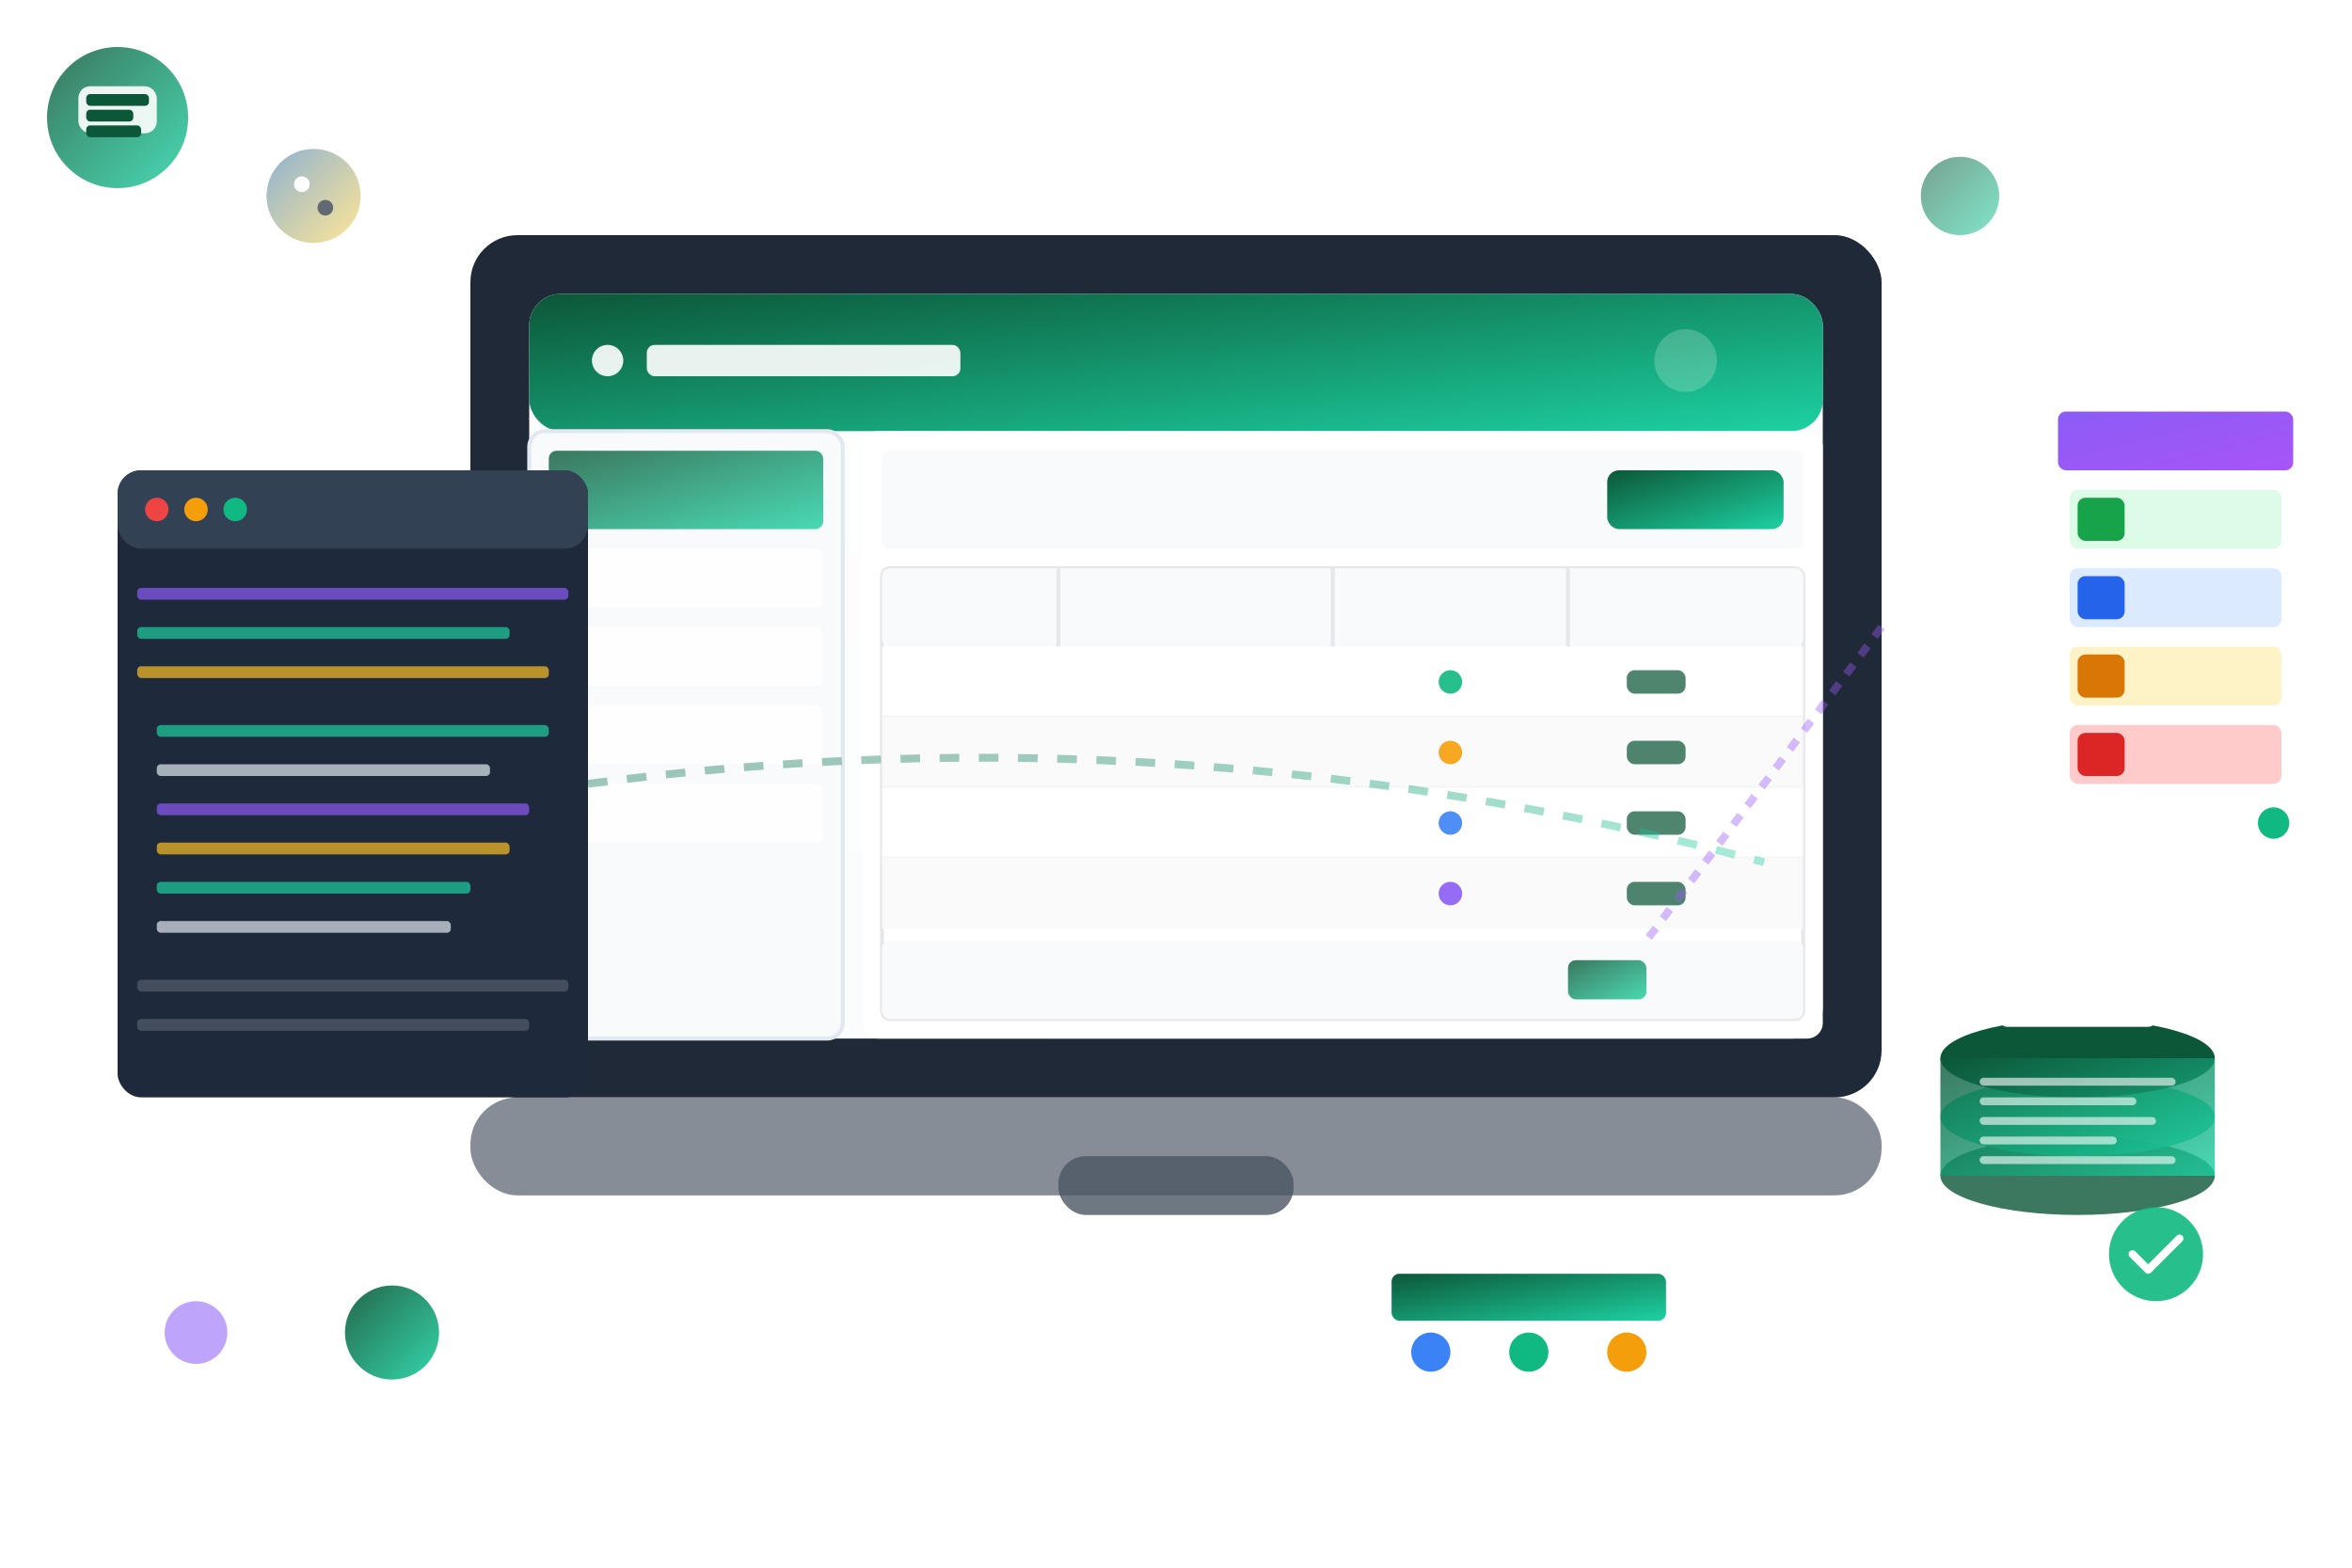 <svg width="600" height="400" viewBox="0 0 600 400" xmlns="http://www.w3.org/2000/svg">
  <!-- Gradients and filters -->
  <defs>
    <linearGradient id="djangoGradient" x1="0%" y1="0%" x2="100%" y2="100%">
      <stop offset="0%" style="stop-color:#0c5738;stop-opacity:1" />
      <stop offset="100%" style="stop-color:#1dd1a1;stop-opacity:1" />
    </linearGradient>

    <linearGradient id="pythonGradient" x1="0%" y1="0%" x2="100%" y2="100%">
      <stop offset="0%" style="stop-color:#3776ab;stop-opacity:1" />
      <stop offset="100%" style="stop-color:#ffd343;stop-opacity:1" />
    </linearGradient>

    <linearGradient id="screenGradient" x1="0%" y1="0%" x2="100%" y2="100%">
      <stop offset="0%" style="stop-color:#ffffff;stop-opacity:1" />
      <stop offset="100%" style="stop-color:#f8fafc;stop-opacity:1" />
    </linearGradient>

    <linearGradient id="apiGradient" x1="0%" y1="0%" x2="100%" y2="100%">
      <stop offset="0%" style="stop-color:#8b5cf6;stop-opacity:1" />
      <stop offset="100%" style="stop-color:#a855f7;stop-opacity:1" />
    </linearGradient>

    <filter id="shadow" x="-20%" y="-20%" width="140%" height="140%">
      <feDropShadow dx="0" dy="4" stdDeviation="8" flood-color="#000000" flood-opacity="0.15"/>
    </filter>

    <filter id="glow" x="-20%" y="-20%" width="140%" height="140%">
      <feGaussianBlur stdDeviation="3" result="coloredBlur"/>
      <feMerge>
        <feMergeNode in="coloredBlur"/>
        <feMergeNode in="SourceGraphic"/>
      </feMerge>
    </filter>
  </defs>

  <!-- Main computer/development environment -->
  <g transform="translate(120, 60)">
    <!-- Monitor base -->
    <rect x="0" y="220" width="360" height="25" rx="12" fill="#374151" opacity="0.6"/>
    <rect x="150" y="235" width="60" height="15" rx="7" fill="#4b5563" opacity="0.8"/>

    <!-- Monitor screen -->
    <rect x="0" y="0" width="360" height="220" rx="12" fill="#1f2937" filter="url(#shadow)"/>
    <rect x="15" y="15" width="330" height="190" rx="8" fill="url(#screenGradient)"/>

    <!-- Django Admin Interface -->
    <!-- Header -->
    <rect x="15" y="15" width="330" height="35" rx="8" fill="url(#djangoGradient)"/>
    <circle cx="35" cy="32" r="4" fill="#ffffff" opacity="0.9"/>
    <rect x="45" y="28" width="80" height="8" rx="2" fill="#ffffff" opacity="0.9"/>

    <!-- User info -->
    <circle cx="310" cy="32" r="8" fill="#ffffff" opacity="0.2"/>

    <!-- Navigation -->
    <rect x="15" y="50" width="80" height="155" rx="4" fill="#f8fafc" stroke="#e2e8f0" stroke-width="1"/>
    <rect x="20" y="55" width="70" height="20" rx="2" fill="url(#djangoGradient)" opacity="0.8"/>

    <!-- Navigation items -->
    <rect x="20" y="80" width="70" height="15" rx="2" fill="#ffffff" opacity="0.8"/>
    <rect x="20" y="100" width="70" height="15" rx="2" fill="#ffffff" opacity="0.8"/>
    <rect x="20" y="120" width="70" height="15" rx="2" fill="#ffffff" opacity="0.8"/>
    <rect x="20" y="140" width="70" height="15" rx="2" fill="#ffffff" opacity="0.8"/>

    <!-- Main content area -->
    <rect x="100" y="50" width="245" height="155" rx="4" fill="#ffffff"/>

    <!-- Content header -->
    <rect x="105" y="55" width="235" height="25" rx="2" fill="#f8fafc"/>
    <rect x="290" y="60" width="45" height="15" rx="3" fill="url(#djangoGradient)"/>

    <!-- Data table -->
    <rect x="105" y="85" width="235" height="115" rx="2" fill="#ffffff" stroke="#e5e7eb" stroke-width="1"/>

    <!-- Table header -->
    <rect x="105" y="85" width="235" height="20" rx="2" fill="#f9fafb"/>
    <line x1="150" y1="85" x2="150" y2="105" stroke="#e5e7eb" stroke-width="1"/>
    <line x1="220" y1="85" x2="220" y2="105" stroke="#e5e7eb" stroke-width="1"/>
    <line x1="280" y1="85" x2="280" y2="105" stroke="#e5e7eb" stroke-width="1"/>

    <!-- Table rows -->
    <g opacity="0.9">
      <!-- Row 1 -->
      <rect x="105" y="105" width="235" height="18" fill="#ffffff"/>
      <line x1="105" y1="123" x2="340" y2="123" stroke="#f3f4f6" stroke-width="1"/>
      <circle cx="250" cy="114" r="3" fill="#10b981"/>
      <rect x="295" y="111" width="15" height="6" rx="2" fill="#0c5738" opacity="0.8"/>

      <!-- Row 2 -->
      <rect x="105" y="123" width="235" height="18" fill="#f9fafb"/>
      <line x1="105" y1="141" x2="340" y2="141" stroke="#f3f4f6" stroke-width="1"/>
      <circle cx="250" cy="132" r="3" fill="#f59e0b"/>
      <rect x="295" y="129" width="15" height="6" rx="2" fill="#0c5738" opacity="0.8"/>

      <!-- Row 3 -->
      <rect x="105" y="141" width="235" height="18" fill="#ffffff"/>
      <line x1="105" y1="159" x2="340" y2="159" stroke="#f3f4f6" stroke-width="1"/>
      <circle cx="250" cy="150" r="3" fill="#3b82f6"/>
      <rect x="295" y="147" width="15" height="6" rx="2" fill="#0c5738" opacity="0.8"/>

      <!-- Row 4 -->
      <rect x="105" y="159" width="235" height="18" fill="#f9fafb"/>
      <circle cx="250" cy="168" r="3" fill="#8b5cf6"/>
      <rect x="295" y="165" width="15" height="6" rx="2" fill="#0c5738" opacity="0.8"/>
    </g>

    <!-- Pagination -->
    <rect x="105" y="180" width="235" height="20" rx="2" fill="#f8fafc"/>
    <rect x="280" y="185" width="20" height="10" rx="2" fill="url(#djangoGradient)" opacity="0.8"/>
  </g>

  <!-- Code editor/IDE -->
  <g transform="translate(30, 120)">
    <!-- Editor window -->
    <rect x="0" y="0" width="120" height="160" rx="6" fill="#1e293b" filter="url(#shadow)"/>

    <!-- Title bar -->
    <rect x="0" y="0" width="120" height="20" rx="6" fill="#334155"/>
    <circle cx="10" cy="10" r="3" fill="#ef4444"/>
    <circle cx="20" cy="10" r="3" fill="#f59e0b"/>
    <circle cx="30" cy="10" r="3" fill="#10b981"/>

    <!-- Code content visualization -->
    <rect x="5" y="30" width="110" height="3" rx="1" fill="#8b5cf6" opacity="0.7"/>
    <rect x="5" y="40" width="95" height="3" rx="1" fill="#1dd1a1" opacity="0.7"/>
    <rect x="5" y="50" width="105" height="3" rx="1" fill="#fbbf24" opacity="0.7"/>
    <rect x="10" y="65" width="100" height="3" rx="1" fill="#1dd1a1" opacity="0.7"/>
    <rect x="10" y="75" width="85" height="3" rx="1" fill="#e2e8f0" opacity="0.7"/>
    <rect x="10" y="85" width="95" height="3" rx="1" fill="#8b5cf6" opacity="0.7"/>
    <rect x="10" y="95" width="90" height="3" rx="1" fill="#fbbf24" opacity="0.7"/>
    <rect x="10" y="105" width="80" height="3" rx="1" fill="#1dd1a1" opacity="0.7"/>
    <rect x="10" y="115" width="75" height="3" rx="1" fill="#e2e8f0" opacity="0.7"/>
    <rect x="5" y="130" width="110" height="3" rx="1" fill="#6b7280" opacity="0.5"/>
    <rect x="5" y="140" width="100" height="3" rx="1" fill="#6b7280" opacity="0.5"/>
  </g>

  <!-- API/REST endpoints -->
  <g transform="translate(520, 100)">
    <!-- API panel -->
    <rect x="0" y="0" width="70" height="120" rx="6" fill="#ffffff" filter="url(#shadow)"/>
    <rect x="5" y="5" width="60" height="15" rx="2" fill="url(#apiGradient)"/>

    <!-- API endpoints -->
    <g>
      <!-- GET endpoint -->
      <rect x="8" y="25" width="54" height="15" rx="2" fill="#dcfce7"/>
      <rect x="10" y="27" width="12" height="11" rx="2" fill="#16a34a"/>

      <!-- POST endpoint -->
      <rect x="8" y="45" width="54" height="15" rx="2" fill="#dbeafe"/>
      <rect x="10" y="47" width="12" height="11" rx="2" fill="#2563eb"/>

      <!-- PUT endpoint -->
      <rect x="8" y="65" width="54" height="15" rx="2" fill="#fef3c7"/>
      <rect x="10" y="67" width="12" height="11" rx="2" fill="#d97706"/>

      <!-- DELETE endpoint -->
      <rect x="8" y="85" width="54" height="15" rx="2" fill="#fecaca"/>
      <rect x="10" y="87" width="12" height="11" rx="2" fill="#dc2626"/>
    </g>

    <!-- Status indicator -->
    <circle cx="60" cy="110" r="4" fill="#10b981"/>
  </g>

  <!-- Database representation -->
  <g transform="translate(490, 250)">
    <!-- Database cylinder -->
    <ellipse cx="40" cy="50" rx="35" ry="10" fill="#0c5738" opacity="0.8"/>
    <ellipse cx="40" cy="35" rx="35" ry="10" fill="#1dd1a1" opacity="0.9"/>
    <ellipse cx="40" cy="20" rx="35" ry="10" fill="#0c5738"/>
    <rect x="5" y="20" width="70" height="30" fill="url(#djangoGradient)" opacity="0.8"/>

    <!-- Django ORM label -->
    <rect x="20" y="0" width="40" height="12" rx="2" fill="#ffffff" filter="url(#shadow)"/>

    <!-- Data indicators -->
    <rect x="15" y="25" width="50" height="2" rx="1" fill="#ffffff" opacity="0.6"/>
    <rect x="15" y="30" width="40" height="2" rx="1" fill="#ffffff" opacity="0.6"/>
    <rect x="15" y="35" width="45" height="2" rx="1" fill="#ffffff" opacity="0.6"/>
    <rect x="15" y="40" width="35" height="2" rx="1" fill="#ffffff" opacity="0.6"/>
    <rect x="15" y="45" width="50" height="2" rx="1" fill="#ffffff" opacity="0.6"/>
  </g>

  <!-- Floating Python/Django elements -->
  <g opacity="0.7">
    <!-- Python logo inspired element -->
    <g transform="translate(80, 50)">
      <circle cx="0" cy="0" r="12" fill="url(#pythonGradient)" opacity="0.8">
        <animate attributeName="cy" values="0;-15;0" dur="3s" repeatCount="indefinite"/>
      </circle>
      <circle cx="-3" cy="-3" r="2" fill="#ffffff"/>
      <circle cx="3" cy="3" r="2" fill="#1f2937"/>
    </g>

    <!-- Django pony -->
    <g transform="translate(500, 50)">
      <circle cx="0" cy="0" r="10" fill="url(#djangoGradient)" opacity="0.8">
        <animate attributeName="cy" values="0;12;0" dur="2.5s" repeatCount="indefinite"/>
      </circle>
    </g>

    <!-- Framework indicator -->
    <g transform="translate(50, 340)">
      <circle cx="0" cy="0" r="8" fill="#8b5cf6" opacity="0.8">
        <animate attributeName="cx" values="0;20;0" dur="4s" repeatCount="indefinite"/>
      </circle>
    </g>
  </g>

  <!-- Connection lines -->
  <g opacity="0.4">
    <path d="M150 200 Q300 180 450 220" fill="none" stroke="url(#djangoGradient)" stroke-width="2" stroke-dasharray="5,5">
      <animate attributeName="stroke-dashoffset" values="0;10;0" dur="2s" repeatCount="indefinite"/>
    </path>

    <path d="M480 160 Q450 200 420 240" fill="none" stroke="url(#apiGradient)" stroke-width="2" stroke-dasharray="3,3">
      <animate attributeName="stroke-dashoffset" values="0;-6;0" dur="3s" repeatCount="indefinite"/>
    </path>
  </g>

  <!-- Django logo-inspired central element -->
  <g transform="translate(30, 30)">
    <circle cx="0" cy="0" r="18" fill="url(#djangoGradient)" opacity="0.9" filter="url(#glow)"/>
    <rect x="-10" y="-8" width="20" height="12" rx="3" fill="#ffffff" opacity="0.9"/>
    <rect x="-8" y="-6" width="16" height="3" rx="1" fill="#0c5738"/>
    <rect x="-8" y="-2" width="12" height="3" rx="1" fill="#0c5738"/>
    <rect x="-8" y="2" width="14" height="3" rx="1" fill="#0c5738"/>
  </g>

  <!-- Success/performance indicators -->
  <g transform="translate(550, 320)">
    <circle cx="0" cy="0" r="12" fill="#10b981" opacity="0.9"/>
    <path d="M-6 0 L-2 4 L6 -4" fill="none" stroke="#ffffff" stroke-width="2" stroke-linecap="round" stroke-linejoin="round"/>
  </g>

  <g transform="translate(100, 340)">
    <circle cx="0" cy="0" r="12" fill="url(#djangoGradient)" opacity="0.9"/>
  </g>

  <!-- MVT Pattern visualization -->
  <g transform="translate(350, 320)">
    <rect x="0" y="0" width="80" height="40" rx="4" fill="#ffffff" filter="url(#shadow)" opacity="0.9"/>
    <rect x="5" y="5" width="70" height="12" rx="2" fill="url(#djangoGradient)"/>

    <!-- Model View Template indicators -->
    <circle cx="15" cy="25" r="5" fill="#3b82f6"/>
    <circle cx="40" cy="25" r="5" fill="#10b981"/>
    <circle cx="65" cy="25" r="5" fill="#f59e0b"/>
  </g>
</svg>